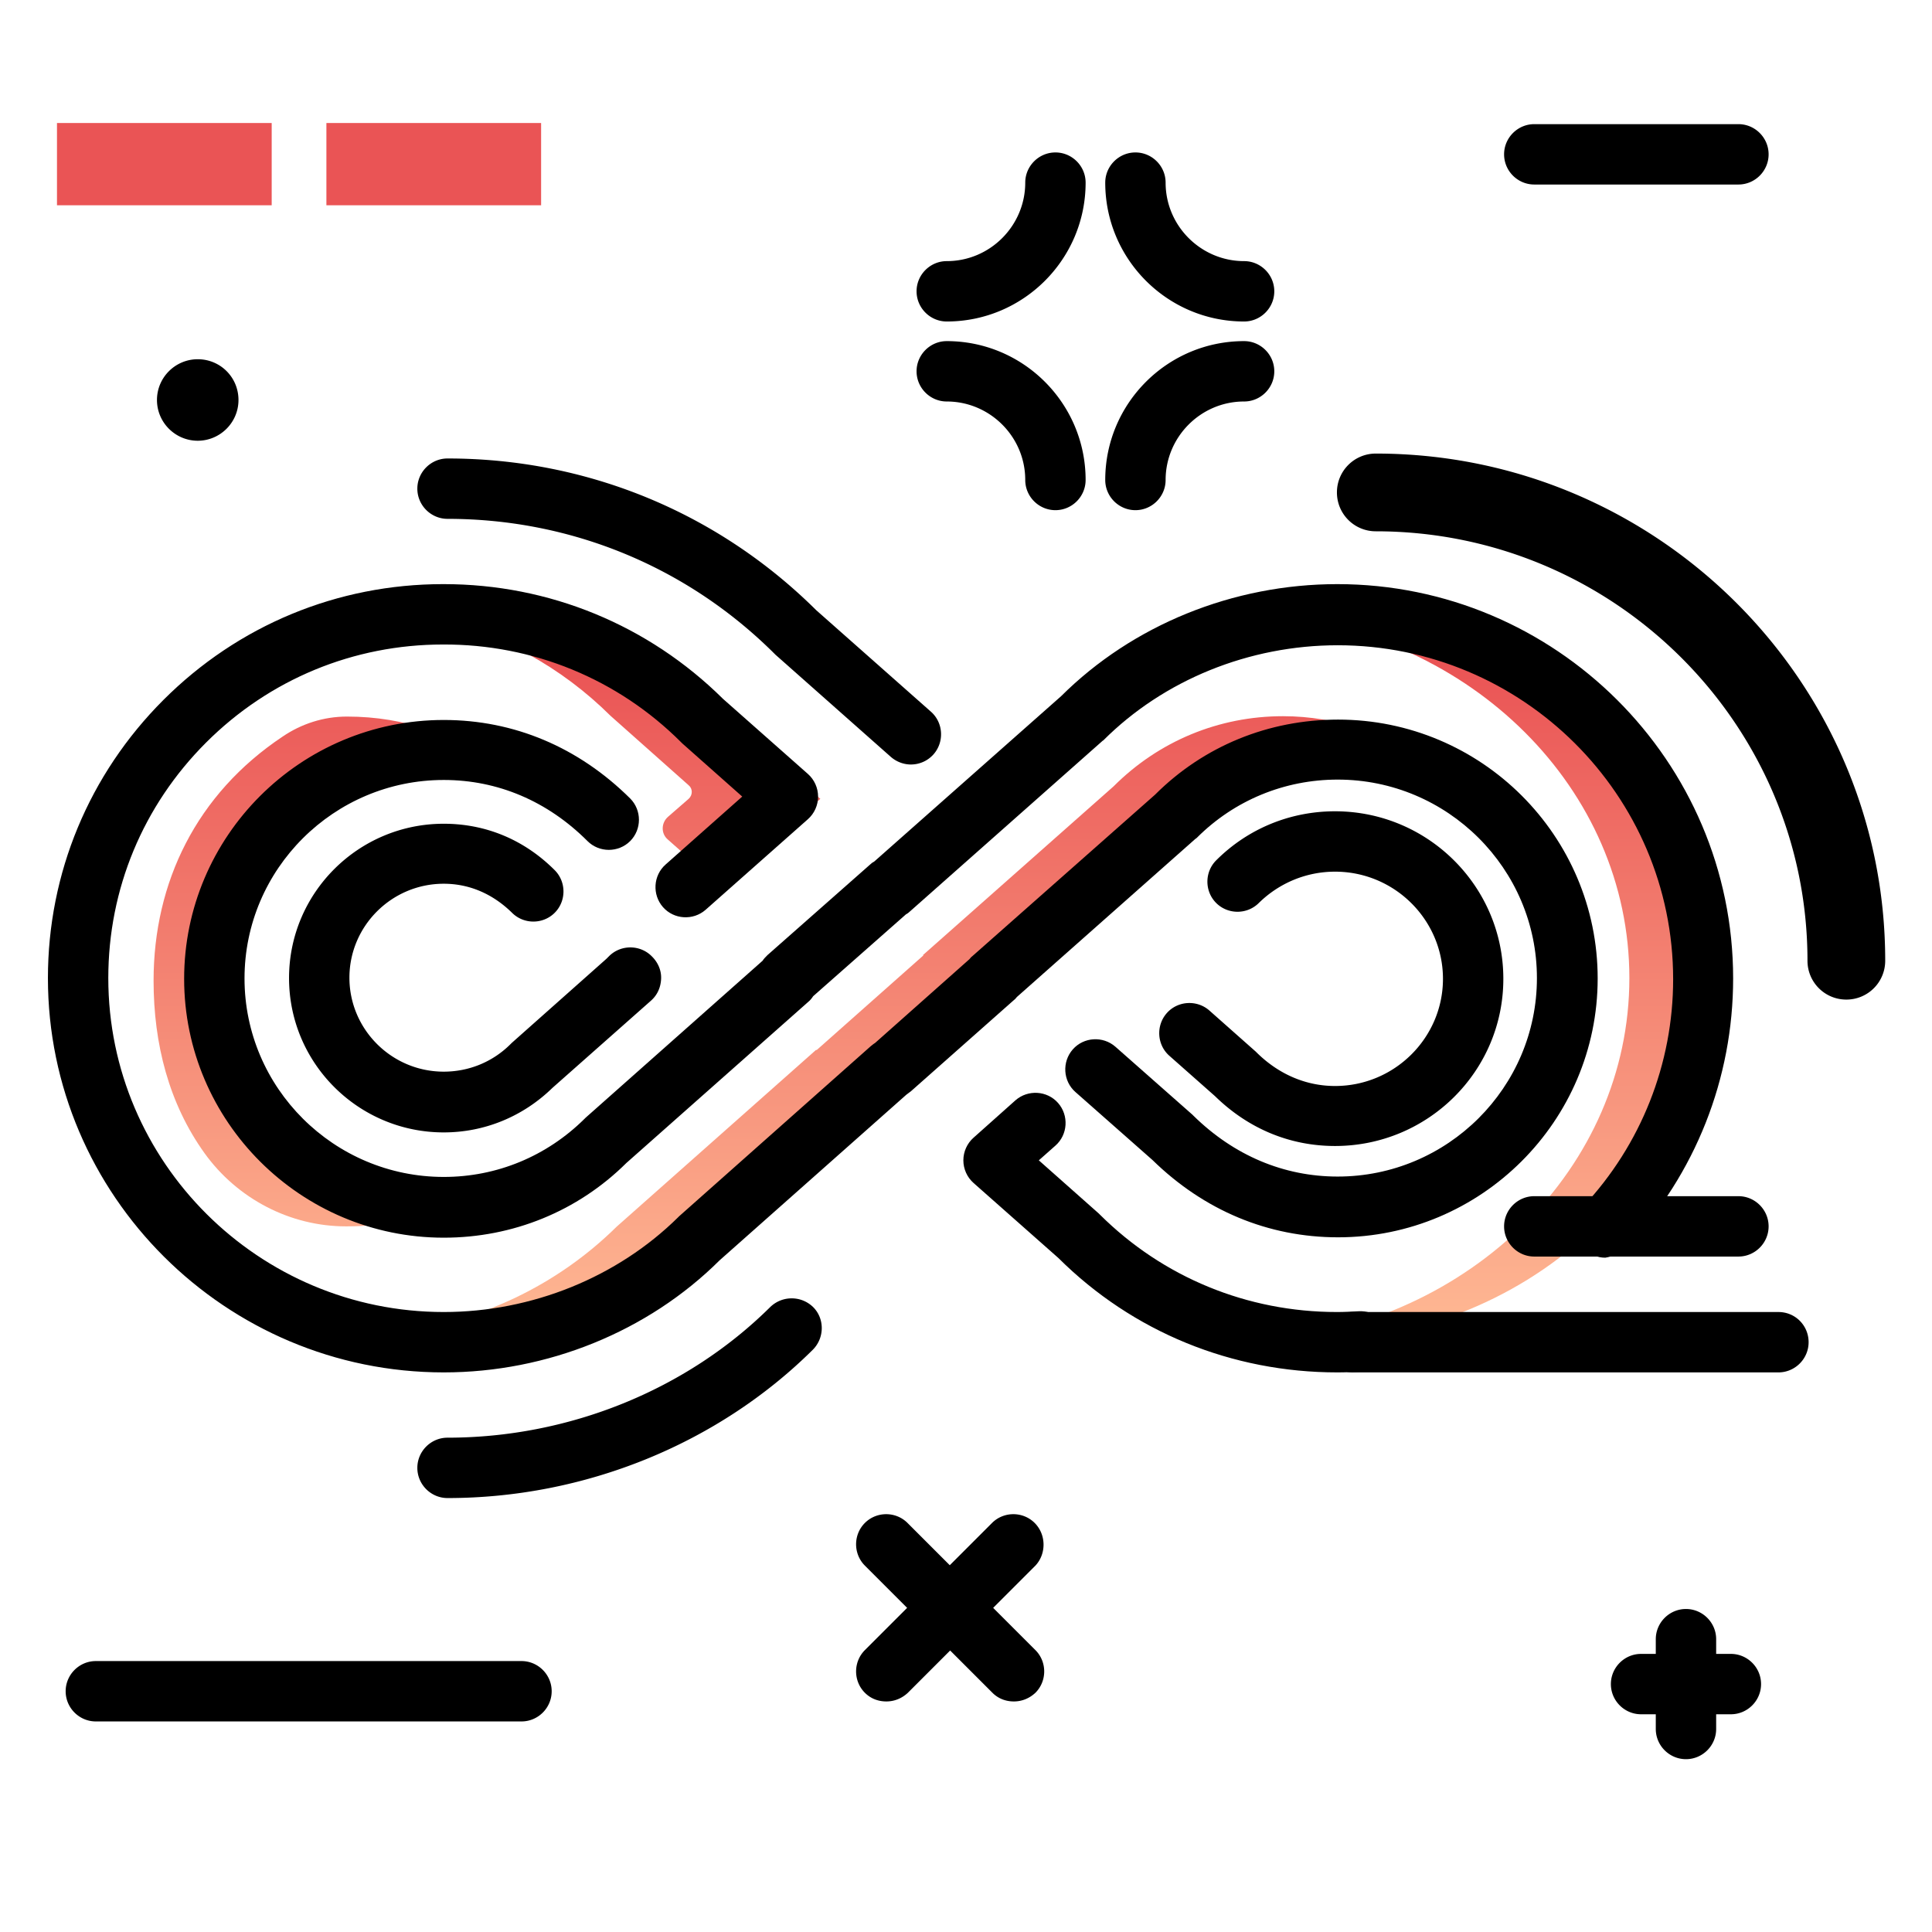 <svg xmlns="http://www.w3.org/2000/svg" xml:space="preserve" viewBox="0 0 512 512"><linearGradient id="a" x1="246.037" x2="246.037" y1="348.764" y2="175.698" class="gradient-element" gradientUnits="userSpaceOnUse"><stop class="primary-color-gradient" offset="0" style="stop-color:#feb692"/><stop class="secondary-color-gradient" offset="1" style="stop-color:#ea5455"/></linearGradient><path fill="url(#a)" d="M106.7 323.4c-4.8 1.1-9.7 1.6-14.8 1.6h-.2c-14.8 0-28.8-7.3-37.5-19.4-9.4-13.1-13.5-28.9-13.5-45.7 0-26.1 11.4-49.5 34.2-64.7 5-3.4 10.9-5.3 17-5.3h.1c7.6 0 14.9 1.2 21.9 3.6-30.3 6.7-53.1 33.7-53.1 65.9 0 29.6 19.2 54.9 45.9 64zm75.8-115.3c1.1.9 1.1 2.6 0 3.6l-5.4 4.7c-1.9 1.6-2 4.5-.1 6.1l13.9 12.3 26.5-23.1-22.7-20.1c-18.3-18.2-42.6-28.3-68.6-28.3-3.8 0-7.5.2-11.1.6 17.6 4 33.7 12.8 46.8 25.8l20.7 18.4zm178-14.9c-6.4-2.2-13.3-3.4-20.5-3.4-17 0-32.9 6.6-44.9 18.6l-50.5 44.7.1.1-28.3 25.1-.1-.1-52.9 46.9c-15.7 15.5-36.5 25.5-59.1 28 7.3 1.7 14.9 2.5 22.7 2.5 27 0 52.4-10.5 70.7-28.7l52.9-46.9.1.1L279 255l50.5-44.7c8.7-8.7 19.4-14.5 31-17.1zM346 162.8c-3.3 0-6.6.1-9.8.4 53.6 4.5 95.6 45.8 95.6 96s-42.1 91.5-95.8 96c3.3.3 6.5.4 9.8.4 58.3 0 105.5-43.2 105.5-96.4.1-53.2-47.2-96.4-105.3-96.4z"/><path fill="#EA5455" d="M72 32.6v21.8H15.1V32.6H72zm14.5 0v21.8h56.9V32.6H86.5z" class="secondary-color"/><path d="M117.6 363.7c-57.8 0-104.9-46.9-104.9-104.5 0-27.8 10.9-54 30.6-73.7 19.8-19.8 46.1-30.7 74.1-30.7h.2c27.9 0 54.2 10.8 74 30.4l22.5 19.9c1.7 1.5 2.7 3.7 2.7 6s-1 4.5-2.7 6l-27.1 24c-3.3 2.9-8.4 2.6-11.3-.7s-2.6-8.4.7-11.3l20.3-18-15.9-14.1-.3-.3c-16.8-16.8-39.3-26-63.1-25.9-23.7 0-46 9.2-62.8 26-16.7 16.7-25.9 38.8-25.9 62.4 0 48.8 39.9 88.5 88.9 88.5 23.3 0 46-9.2 62.1-25.1l.3-.3 50.7-45c.4-.3.7-.6 1.2-.9l25-22.2c.3-.4.6-.7 1-1l48.2-42.6c12.9-12.9 30.1-19.9 48.5-19.9 38 0 68.8 30.8 68.8 68.6s-30.9 68.6-68.8 68.6c-18.5 0-35.5-7.1-49.2-20.5l-20.4-18c-3.3-2.9-3.6-8-.7-11.3 2.9-3.3 8-3.6 11.3-.7l20.4 18 .3.3c10.7 10.5 23.9 16.1 38.2 16.1 29.1 0 52.8-23.6 52.8-52.6s-23.7-52.6-52.8-52.6c-14.1 0-27.4 5.5-37.3 15.4-.1.1-.2.2-.4.3l-47.3 41.9c-.3.4-.6.7-1 1l-27.1 24-1.2.9-49.5 43.9c-19 18.9-45.7 29.7-73.1 29.7zm313.5-33.2c18.2-19.4 28.2-44.7 28.2-71.2 0-57.6-47.1-104.5-104.9-104.5-27.6 0-54.2 10.8-73.2 29.7l-49.5 43.8c-.4.2-.8.5-1.1.8l-27.2 24c-.5.5-1 1-1.3 1.5l-46.9 41.6-.3.3c-10 9.9-23.2 15.4-37.3 15.4-29.1 0-52.8-23.6-52.8-52.6s23.7-52.6 52.8-52.6c14.3 0 27.5 5.6 38.1 16.2 3.1 3.1 8.2 3.1 11.3 0 3.1-3.1 3.1-8.2 0-11.3-13.7-13.6-30.8-20.8-49.4-20.8-38 0-68.8 30.8-68.8 68.6S79.7 328 117.6 328c18.3 0 35.5-7 48.4-19.8l48.2-42.7c.5-.4.9-.9 1.3-1.5l24.6-21.7c.4-.2.8-.5 1.2-.9l50.7-44.9c.1-.1.2-.2.4-.3 16-16 38.6-25.2 62.1-25.2 49 0 88.9 39.7 88.9 88.5 0 22.4-8.5 43.9-23.9 60.3-3 3.2-2.9 8.3.4 11.3 1.5 1.4 3.5 2.2 5.5 2.2 2-.3 4.2-1.2 5.7-2.8zm-70.1 33c4.4-.3 7.8-4.1 7.5-8.5-.3-4.4-4.1-7.8-8.5-7.5-1.9.1-3.8.2-5.7.2-23.8 0-46.1-9.2-62.8-25.8l-.3-.3-15.9-14.1 4.4-3.9c3.3-2.9 3.6-8 .7-11.3-2.9-3.3-8-3.6-11.3-.7l-11.1 9.9c-1.7 1.5-2.7 3.7-2.7 6s1 4.5 2.7 6l22.5 19.9c19.7 19.6 46 30.3 73.9 30.3 2.2 0 4.4-.1 6.6-.2z"/><path d="M353.8 303.7c-12 0-23-4.6-31.8-13.2l-12.1-10.7c-3.3-2.9-3.6-8-.7-11.3 2.9-3.3 8-3.6 11.3-.7l12.3 10.9.3.3c5.8 5.7 13 8.8 20.7 8.8 15.8 0 28.6-12.8 28.6-28.4S369.6 231 353.8 231c-7.6 0-14.8 3-20.2 8.3-3.1 3.1-8.2 3.1-11.3 0-3.1-3.1-3.1-8.2 0-11.3 8.4-8.4 19.6-13 31.5-13 24.6 0 44.6 19.9 44.6 44.4s-20 44.3-44.6 44.3zm-149.7 42.7c-22.2 22-53.4 34.6-85.5 34.6-4.4 0-8 3.6-8 8s3.6 8 8 8c36.3 0 71.6-14.3 96.8-39.3 3.1-3.1 3.2-8.2.1-11.3a8.15 8.15 0 0 0-11.4 0zm-85.5-208.9c32.7 0 63.5 12.7 86.6 35.7l.3.3 30.6 27.1c1.5 1.3 3.4 2 5.3 2 2.2 0 4.4-.9 6-2.7 2.9-3.3 2.6-8.4-.7-11.3l-30.4-26.9c-26.1-25.9-60.8-40.2-97.7-40.2-4.4 0-8 3.6-8 8s3.6 8 8 8zm19.6 302.7H25.4c-4.4 0-8 3.6-8 8s3.6 8 8 8h112.8c4.4 0 8-3.6 8-8s-3.6-8-8-8zm333.1-92.5H358.5c-4.4 0-8 3.6-8 8s3.6 8 8 8h112.8c4.4 0 8-3.6 8-8s-3.5-8-8-8zM406.6 48.9h54.1c4.4 0 8-3.6 8-8s-3.6-8-8-8h-54.1c-4.4 0-8 3.6-8 8s3.6 8 8 8zM460.7 333c4.4 0 8-3.6 8-8s-3.6-8-8-8h-54.1c-4.4 0-8 3.6-8 8s3.6 8 8 8h54.1zM52.4 116.8c5.9 0 10.8-4.8 10.8-10.8s-4.8-10.8-10.8-10.8c-5.9 0-10.8 4.8-10.8 10.8s4.9 10.8 10.8 10.8zm221.8 286.8c-3.1-3.1-8.2-3.1-11.3 0l-11.2 11.2-11.2-11.2c-3.1-3.1-8.2-3.1-11.3 0-3.1 3.1-3.1 8.2 0 11.3l11.2 11.2-11.2 11.2c-3.1 3.1-3.1 8.2 0 11.3 1.6 1.6 3.6 2.3 5.7 2.3s4.1-.8 5.7-2.3l11.2-11.2 11.2 11.2c1.6 1.6 3.6 2.3 5.7 2.3s4.1-.8 5.7-2.3c3.1-3.1 3.1-8.2 0-11.3l-11.2-11.2 11.2-11.2c2.9-3.1 2.9-8.2-.2-11.3zm5.5-363.2c-4.4 0-8 3.6-8 8 0 11.4-9.3 20.8-20.8 20.8-4.4 0-8 3.6-8 8s3.6 8 8 8c20.3 0 36.8-16.5 36.8-36.8 0-4.4-3.6-8-8-8zm50 44.8c4.4 0 8-3.6 8-8s-3.6-8-8-8c-11.4 0-20.8-9.3-20.8-20.8 0-4.4-3.6-8-8-8s-8 3.6-8 8c0 20.3 16.5 36.8 36.8 36.8zm0 21.2c4.4 0 8-3.6 8-8s-3.6-8-8-8c-20.3 0-36.8 16.5-36.8 36.8 0 4.4 3.6 8 8 8s8-3.6 8-8c0-11.4 9.3-20.8 20.8-20.8zm-78.8-16c-4.4 0-8 3.6-8 8s3.6 8 8 8c11.4 0 20.8 9.3 20.8 20.8 0 4.4 3.6 8 8 8s8-3.6 8-8c0-20.3-16.5-36.8-36.8-36.8zm207.8 347.9h-3.9v-3.9c0-4.4-3.6-8-8-8s-8 3.6-8 8v3.9h-3.9c-4.4 0-8 3.6-8 8s3.6 8 8 8h3.9v3.9c0 4.4 3.6 8 8 8s8-3.6 8-8v-3.9h3.9c4.4 0 8-3.6 8-8s-3.6-8-8-8zm-94.1-318.1c-5.7 0-10.3 4.6-10.3 10.3s4.6 10.3 10.3 10.3c63.1 0 114.4 51.1 114.4 113.8 0 5.7 4.6 10.3 10.3 10.3s10.3-4.6 10.3-10.3c0-74.1-60.6-134.4-135-134.4zM146.4 288.3l26.1-23.1c1.7-1.5 2.6-3.5 2.7-5.8.1-2.2-.8-4.3-2.4-5.9l-.1-.1c-3.1-3.1-8.2-3.1-11.3 0l-.7.7-25.1 22.3-.3.3c-4.7 4.7-11 7.3-17.7 7.3-13.8 0-25-11.2-25-24.9s11.2-24.9 25-24.9c6.8 0 13 2.7 18.1 7.7 3.1 3.1 8.2 3.1 11.3 0 3.1-3.1 3.1-8.2 0-11.3-8.1-8.1-18.3-12.3-29.4-12.3-22.6 0-41 18.3-41 40.9s18.4 40.9 41 40.9c10.8 0 21-4.2 28.8-11.8z"/></svg>